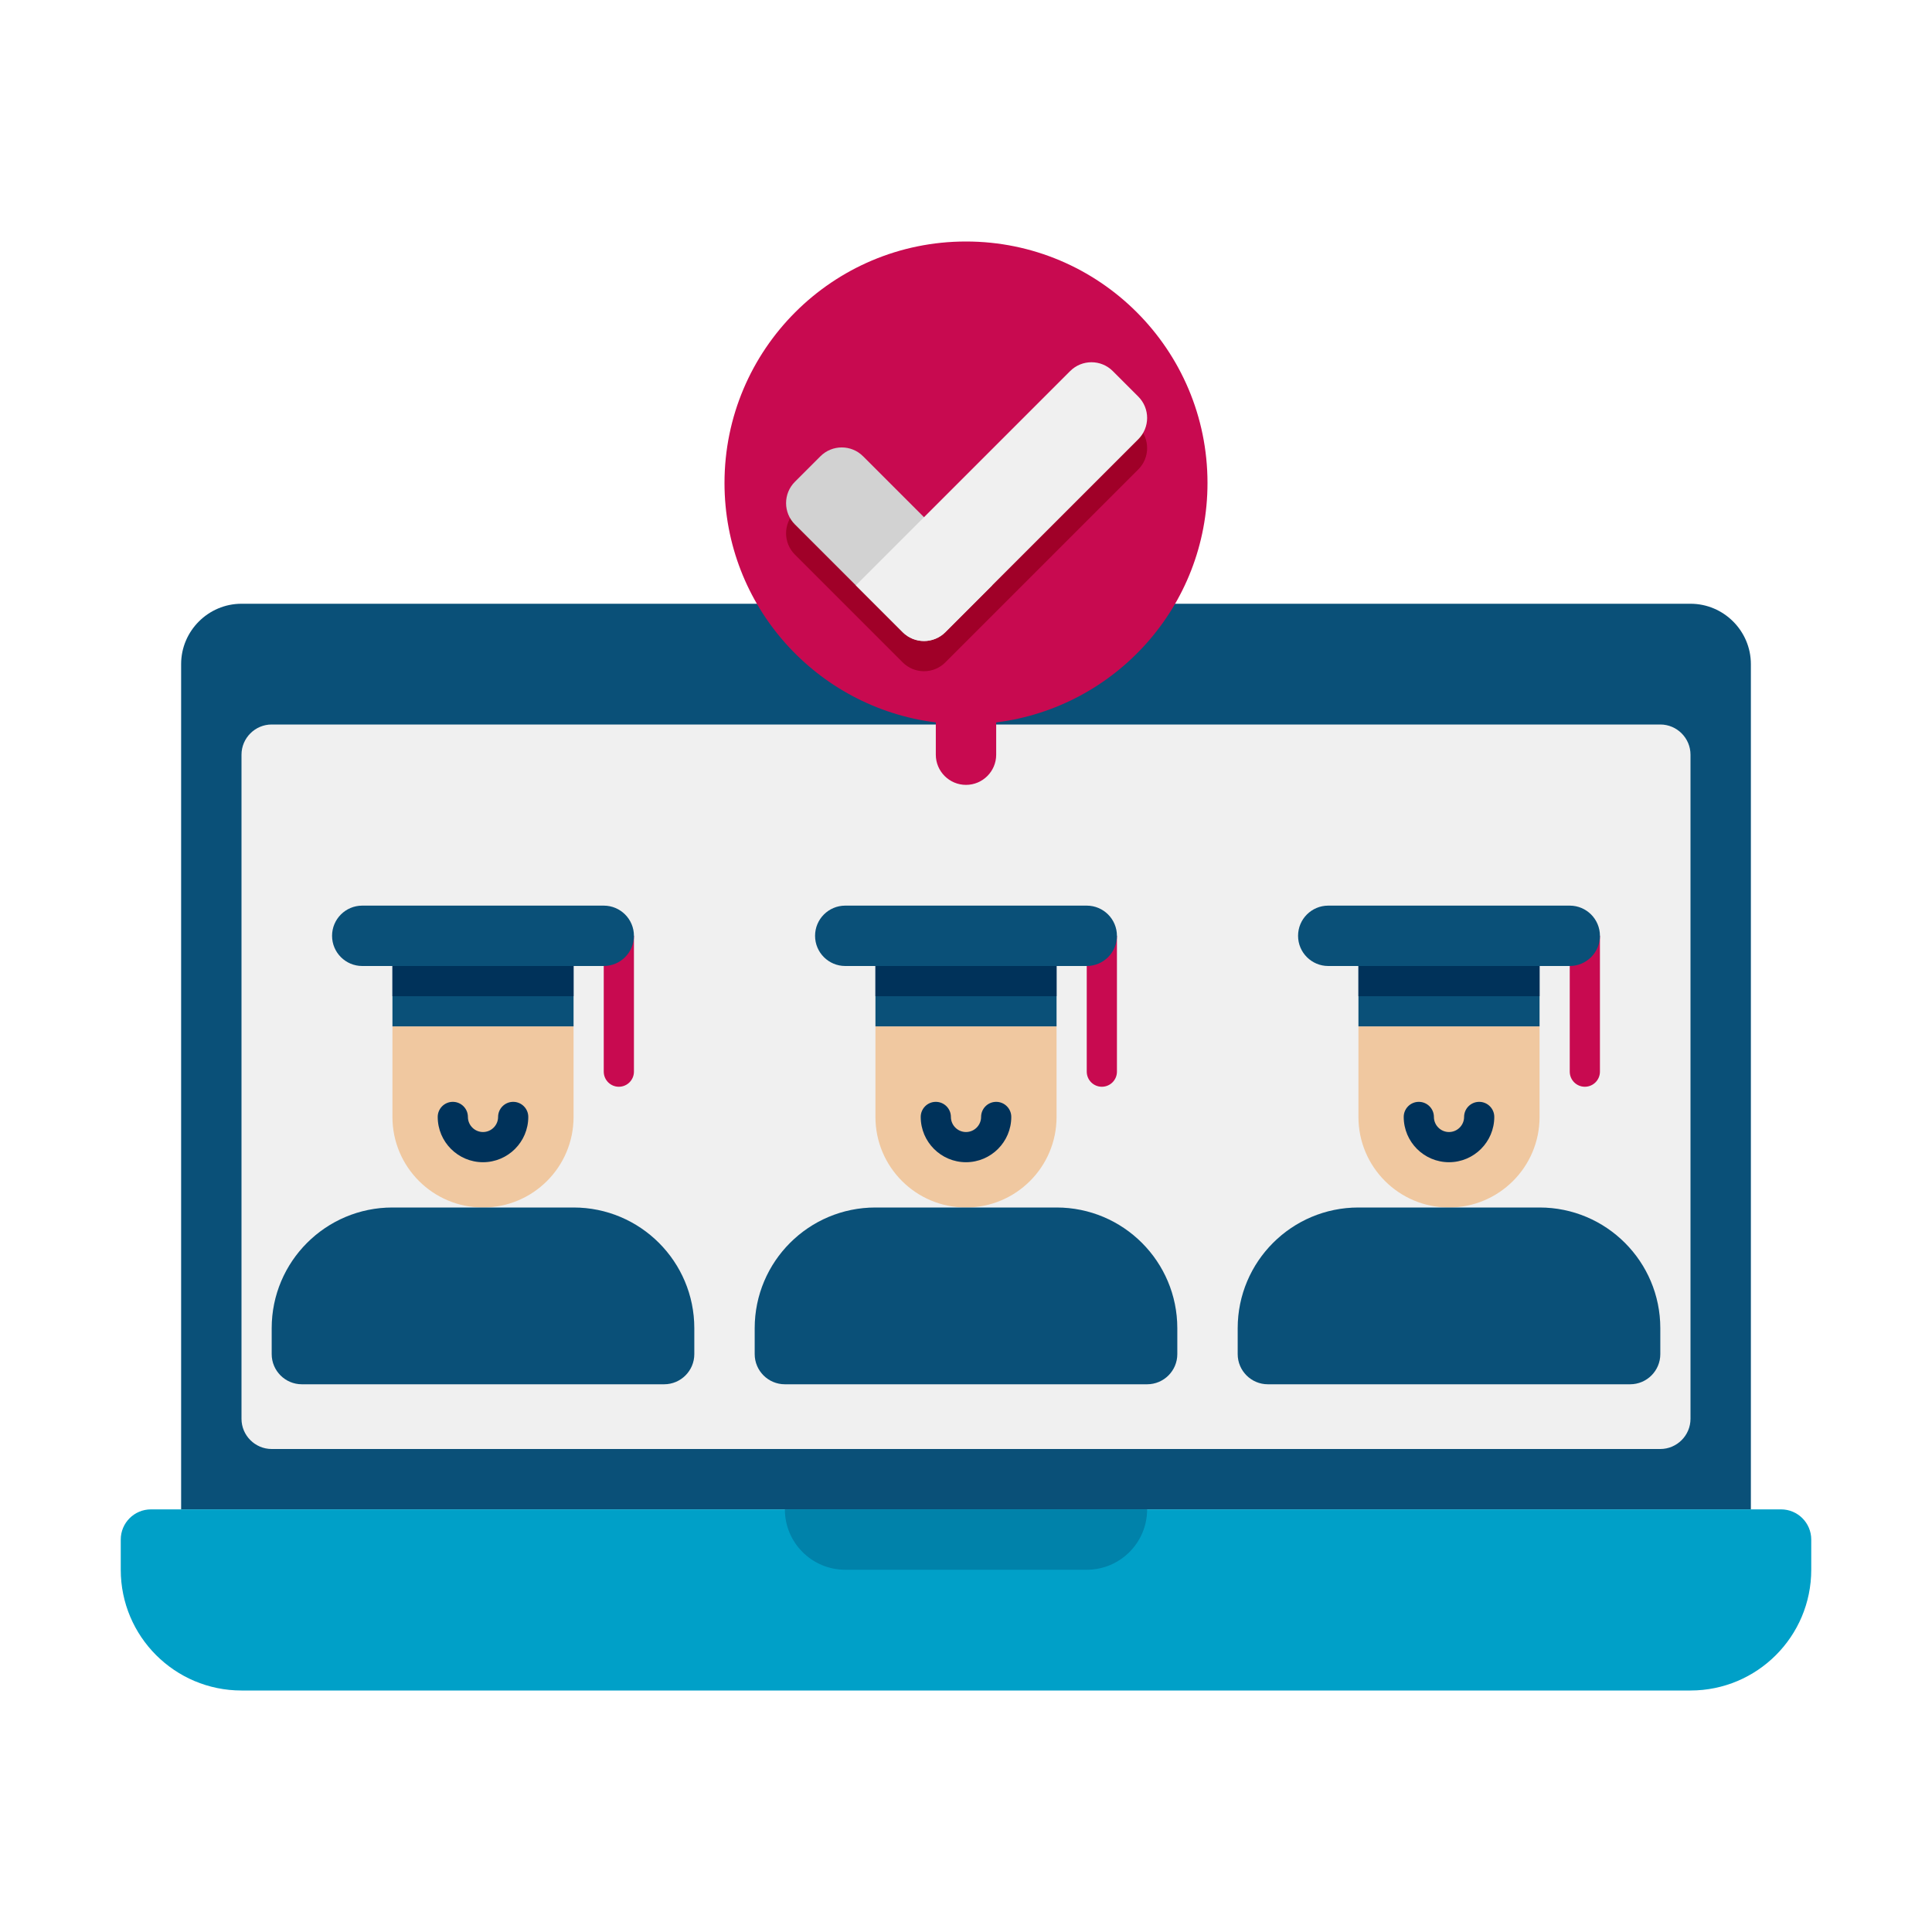 <svg enable-background="new 0 0 64 64" height="512" viewBox="0 0 64 64" width="512" xmlns="http://www.w3.org/2000/svg"><g id="Grids" display="none"><g id="Grid_25_" display="inline"><g><path d="m51.9 4.1v55.8h-39.8v-55.8zm.1-.1h-40v56h40z" fill="#f00"/></g><g><path d="m59.9 12.1v39.8h-55.8v-39.8zm.1-.1h-56v40h56z" fill="#4600f0"/></g><g><path d="m55.9 8.1v47.8h-47.8v-47.8zm.1-.1h-48v48h48z" fill="#f0c800"/></g><g><path d="m32 6.1c14.281 0 25.9 11.619 25.9 25.9s-11.619 25.9-25.9 25.9-25.9-11.619-25.9-25.9 11.619-25.9 25.9-25.9m0-.1c-14.359 0-26 11.641-26 26s11.641 26 26 26 26-11.641 26-26-11.641-26-26-26z" fill="#00f096"/></g></g></g><g id="Icons"><g><path d="m58 22v28h-52v-28c0-1.1.9-2 2-2h48c1.1 0 2 .9 2 2z" fill="#0a5078"/></g><g><g><circle cx="32" cy="22" fill="#f0f0f0" r="1"/></g></g><g><path d="m56 25v22c0 .55-.45 1-1 1h-46c-.55 0-1-.45-1-1v-22c0-.55.45-1 1-1h46c.55 0 1 .45 1 1z" fill="#f0f0f0"/></g><g><g><path d="m40 16c0-4.418-3.582-8-8-8s-8 3.582-8 8c0 4.079 3.055 7.438 7 7.931v1.069c0 .552.448 1 1 1s1-.448 1-1v-1.069c3.945-.493 7-3.852 7-7.931z" fill="#c80a50"/></g><g><path d="m37.707 14.137-.844-.844c-.391-.391-1.024-.391-1.414 0l-4.84 4.84-2.018-2.018c-.391-.391-1.024-.391-1.414 0l-.844.844c-.391.391-.391 1.024 0 1.414l3.569 3.569c.391.391 1.024.391 1.414 0l6.391-6.391c.391-.391.391-1.024 0-1.414z" fill="#a00028"/></g><g><g><path d="m29.902 20.942-3.569-3.569c-.391-.391-.391-1.024 0-1.414l.844-.844c.391-.391 1.024-.391 1.414 0l4.276 4.276-1.551 1.551c-.39.39-1.024.39-1.414 0z" fill="#d2d2d2"/></g><g><path d="m28.351 19.391 7.098-7.098c.391-.391 1.024-.391 1.414 0l.844.844c.391.391.391 1.024 0 1.414l-6.391 6.391c-.391.391-1.024.391-1.414 0z" fill="#f0f0f0"/></g></g></g><g><path d="m56 56h-48c-2.209 0-4-1.791-4-4v-1c0-.552.448-1 1-1h54c.552 0 1 .448 1 1v1c0 2.209-1.791 4-4 4z" fill="#00a0c8"/></g><g><path d="m36 52h-8c-1.105 0-2-.895-2-2h12c0 1.105-.895 2-2 2z" fill="#0082aa"/></g><g><g><g><path d="m20.5 36c.276 0 .5-.224.5-.5v-4.5h-1v4.5c0 .276.224.5.5.5z" fill="#c80a50"/></g><g><path d="m16 40c-1.657 0-3-1.343-3-3v-3h6v3c0 1.657-1.343 3-3 3z" fill="#f0c8a0"/></g><g><path d="m13 32h6v2h-6z" fill="#0a5078"/></g><g><path d="m13 32h6v1h-6z" fill="#00325a"/></g><g><path d="m20 32h-8c-.552 0-1-.448-1-1 0-.552.448-1 1-1h8c.552 0 1 .448 1 1 0 .552-.448 1-1 1z" fill="#0a5078"/></g><g><path d="m22 45.856h-12c-.552 0-1-.448-1-1v-.856c0-2.209 1.791-4 4-4h6c2.209 0 4 1.791 4 4v.856c0 .552-.448 1-1 1z" fill="#0a5078"/></g><g><path d="m16 38.5c-.827 0-1.5-.673-1.5-1.5 0-.276.224-.5.5-.5s.5.224.5.5c0 .275.225.5.5.5s.5-.225.5-.5c0-.276.224-.5.5-.5s.5.224.5.5c0 .827-.673 1.5-1.5 1.5z" fill="#00325a"/></g></g><g><g><path d="m36.5 36c.276 0 .5-.224.5-.5v-4.5h-1v4.5c0 .276.224.5.5.5z" fill="#c80a50"/></g><g><path d="m32 40c-1.657 0-3-1.343-3-3v-3h6v3c0 1.657-1.343 3-3 3z" fill="#f0c8a0"/></g><g><path d="m29 32h6v2h-6z" fill="#0a5078"/></g><g><path d="m29 32h6v1h-6z" fill="#00325a"/></g><g><path d="m36 32h-8c-.552 0-1-.448-1-1 0-.552.448-1 1-1h8c.552 0 1 .448 1 1 0 .552-.448 1-1 1z" fill="#0a5078"/></g><g><path d="m38 45.856h-12c-.552 0-1-.448-1-1v-.856c0-2.209 1.791-4 4-4h6c2.209 0 4 1.791 4 4v.856c0 .552-.448 1-1 1z" fill="#0a5078"/></g><g><path d="m32 38.5c-.827 0-1.5-.673-1.5-1.5 0-.276.224-.5.5-.5s.5.224.5.5c0 .275.225.5.5.5s.5-.225.5-.5c0-.276.224-.5.5-.5s.5.224.5.5c0 .827-.673 1.5-1.5 1.5z" fill="#00325a"/></g></g><g><g><path d="m52.5 36c.276 0 .5-.224.5-.5v-4.5h-1v4.5c0 .276.224.5.5.5z" fill="#c80a50"/></g><g><path d="m48 40c-1.657 0-3-1.343-3-3v-3h6v3c0 1.657-1.343 3-3 3z" fill="#f0c8a0"/></g><g><path d="m45 32h6v2h-6z" fill="#0a5078"/></g><g><path d="m45 32h6v1h-6z" fill="#00325a"/></g><g><path d="m52 32h-8c-.552 0-1-.448-1-1 0-.552.448-1 1-1h8c.552 0 1 .448 1 1 0 .552-.448 1-1 1z" fill="#0a5078"/></g><g><path d="m54 45.856h-12c-.552 0-1-.448-1-1v-.856c0-2.209 1.791-4 4-4h6c2.209 0 4 1.791 4 4v.856c0 .552-.448 1-1 1z" fill="#0a5078"/></g><g><path d="m48 38.5c-.827 0-1.5-.673-1.5-1.5 0-.276.224-.5.5-.5s.5.224.5.5c0 .275.225.5.5.5s.5-.225.5-.5c0-.276.224-.5.5-.5s.5.224.5.5c0 .827-.673 1.5-1.5 1.5z" fill="#00325a"/></g></g></g></g></svg>